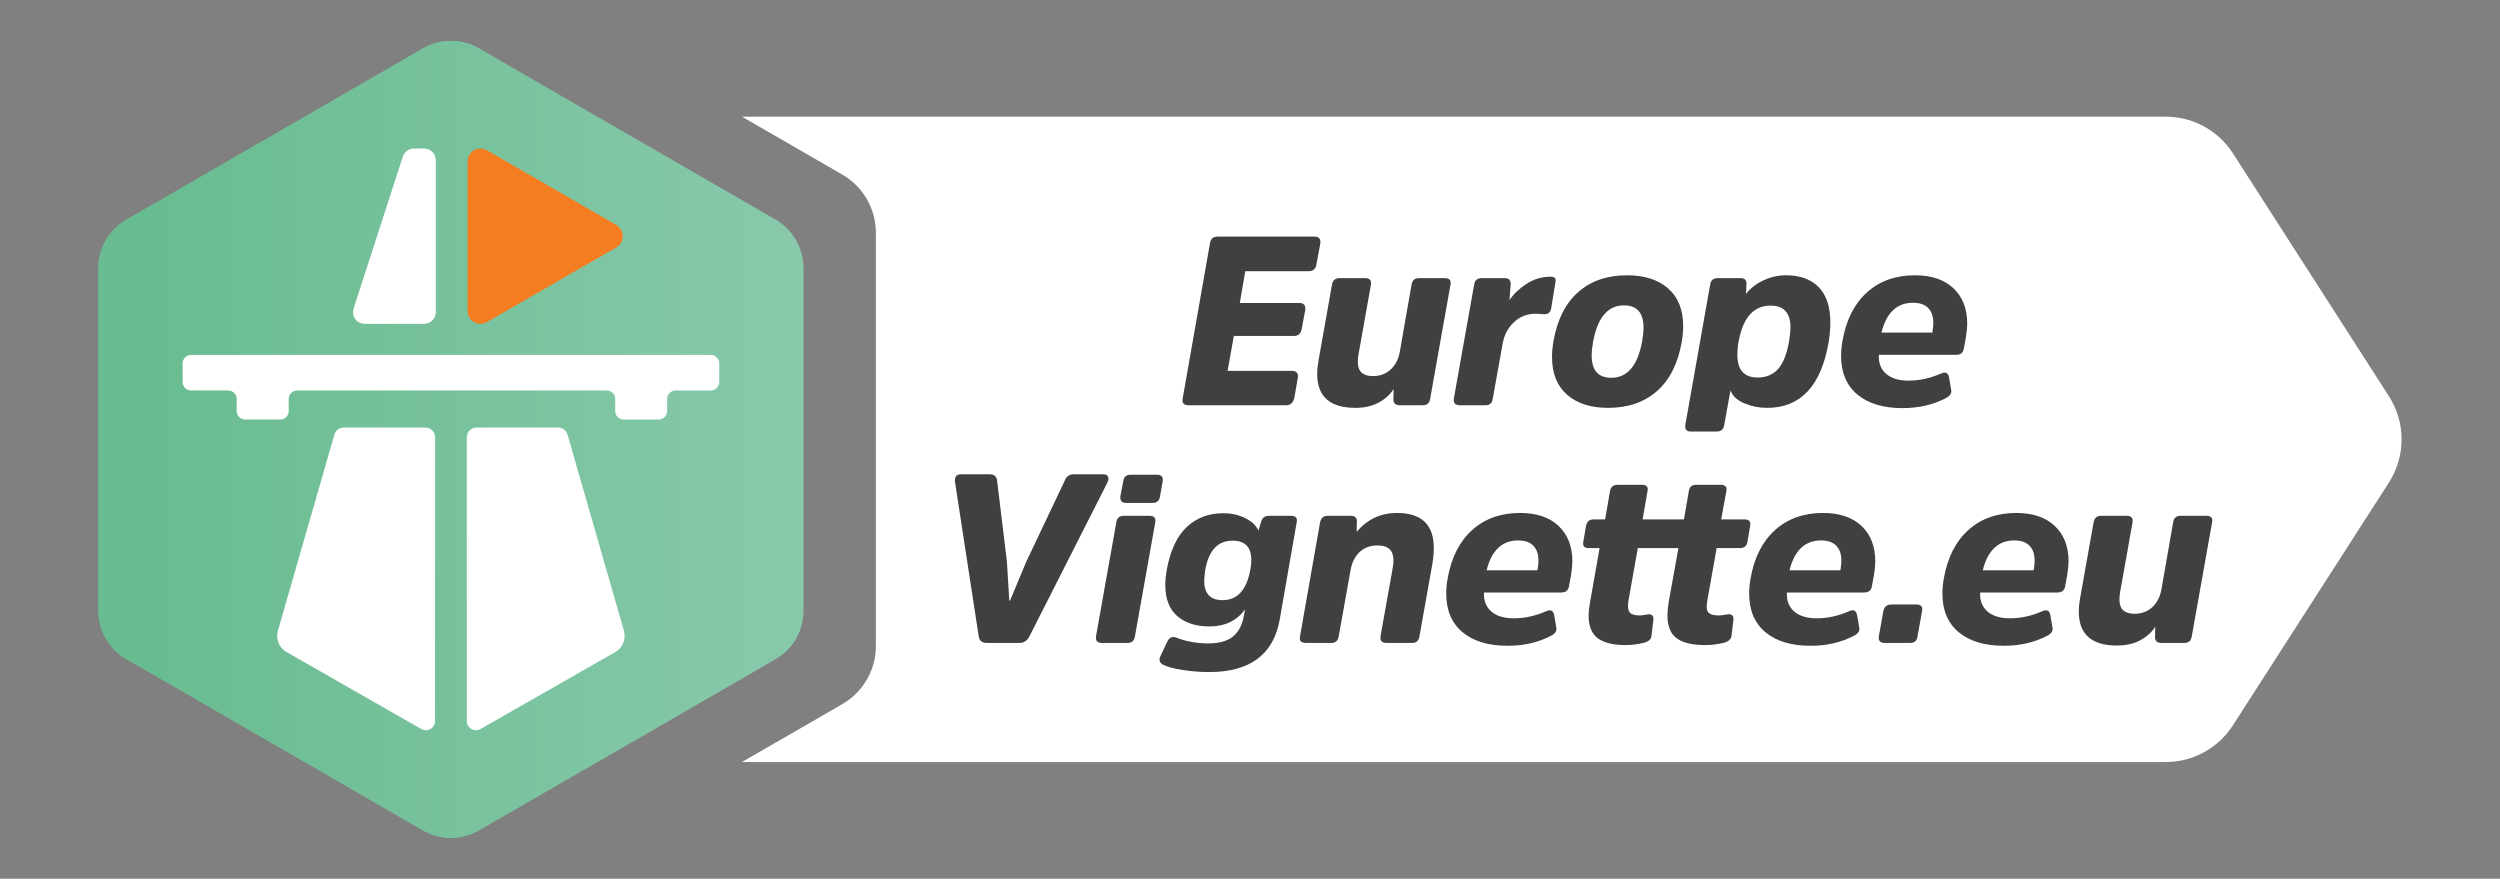 <?xml version="1.0" encoding="UTF-8"?>
<svg xmlns="http://www.w3.org/2000/svg" xmlns:xlink="http://www.w3.org/1999/xlink" viewBox="0 0 1046.5 367.84">
  <rect x="0" y="0" width="1046.5" height="367.84" fill="#808080" stroke="none"/>
  <defs>
    <style>
      .cls-1 {
        fill: url(#Névtelen_színátmenet_2);
      }

      .cls-1, .cls-2, .cls-3, .cls-4, .cls-5, .cls-6 {
        stroke-width: 0px;
      }

      .cls-2 {
        fill: none;
      }

      .cls-3 {
        fill: #fff;
      }

      .cls-7 {
        clip-path: url(#clippath);
      }

      .cls-4 {
        fill: url(#Névtelen_színátmenet);
      }

      .cls-5 {
        fill: #404040;
      }

      .cls-6 {
        fill: #f57d21;
      }
    </style>
    <linearGradient id="Névtelen_színátmenet" data-name="Névtelen színátmenet" x1="41.18" y1="181.719" x2="336.27" y2="181.719" gradientTransform="translate(0 365.638) scale(1 -1)" gradientUnits="userSpaceOnUse">
      <stop offset="0" stop-color="#69bc90"/>
      <stop offset="1" stop-color="#8bcaae"/>
    </linearGradient>
    <clipPath id="clippath">
      <path class="cls-2" d="m188.62,17.13c-4.051.026-8.025,1.108-11.53,3.14l-4.41,2.54-27.59,15.93-92.24,53.26c-7.222,4.162-11.671,11.864-11.67,20.2v143.45c.003,8.335,4.451,16.035,11.67,20.2l14.86,8.58,18.72,10.81,36.05,20.81,50.2,29,4.41,2.55c7.214,4.17,16.106,4.17,23.32,0l4.4-2.54,45.1-26,5.11-2.95,36-20.81,19.06-11,14.52-8.39c7.219-4.165,11.667-11.866,11.67-20.2V112.19c.008-8.322-4.42-16.017-11.62-20.19l-74.74-43.16-17.41-10.05-27.68-16-4.41-2.54c-3.504-2.033-7.479-3.115-11.53-3.14l-.26.02Z"/>
    </clipPath>
    <linearGradient id="Névtelen_színátmenet_2" data-name="Névtelen színátmenet 2" x1="-5144.396" y1="-2799.556" x2="-5142.007" y2="-2799.556" gradientTransform="translate(633750.25 345033.763) scale(123.18)" gradientUnits="userSpaceOnUse">
      <stop offset="0" stop-color="#69bc90"/>
      <stop offset="1" stop-color="#8bcaae"/>
    </linearGradient>
  </defs>
  <g id="Layer_1" data-name="Layer 1">
    <path class="cls-4" d="m188.62,17.13c-4.051.026-8.025,1.108-11.53,3.14l-4.41,2.54-27.59,15.93-92.24,53.26c-7.222,4.162-11.671,11.864-11.67,20.2v143.45c.003,8.335,4.451,16.035,11.67,20.2l14.86,8.58,18.72,10.81,36.05,20.81,50.2,29,4.41,2.55c7.214,4.17,16.106,4.17,23.32,0l4.4-2.54,45.1-26,5.11-2.95,36-20.81,19.06-11,14.52-8.39c7.219-4.165,11.667-11.866,11.67-20.2V112.19c.008-8.322-4.42-16.017-11.62-20.19l-74.74-43.16-17.41-10.05-27.68-16-4.41-2.54c-3.504-2.033-7.479-3.115-11.53-3.14l-.26.02Z"/>
    <g class="cls-7">
      <rect class="cls-1" x="41.18" y="17.13" width="295.13" height="334.62"/>
    </g>
    <path class="cls-6" d="m195.73,98.87v-31.29c.004-2.988,2.43-5.406,5.418-5.402.945.001,1.873.25,2.692.722l27.09,15.64,27.07,15.65c2.585,1.488,3.474,4.789,1.986,7.374-.475.826-1.16,1.511-1.986,1.986l-27.09,15.64-27.09,15.64c-2.589,1.491-5.897.601-7.388-1.988-.472-.819-.721-1.747-.722-2.692l.02-31.28Z"/>
    <path class="cls-3" d="m177.55,135.56h-24.9c-2.695-.002-4.878-2.189-4.876-4.884 0-.508.08-1.013.236-1.496l20.62-63.63c.658-2.017,2.539-3.381,4.66-3.38h4.27c2.691.005,4.87,2.189,4.87,4.88v63.62c0,2.695-2.185,4.88-4.88,4.88h0"/>
    <path class="cls-3" d="m182.1,301.89c.005.08.005.16,0,.24-.167,2.12-2.021,3.702-4.141,3.535-.559-.044-1.101-.21-1.589-.485l-56.45-32.25c-3.092-1.791-4.571-5.454-3.59-8.89l23.67-82.23c.568-1.722,2.187-2.876,4-2.85h34c2.297,0,4.16,1.863,4.16,4.16h0l-.06,118.77Z"/>
    <path class="cls-3" d="m195.4,301.89c-.005.08-.005.16,0,.24.167,2.12,2.021,3.702,4.141,3.535.559-.044,1.101-.21,1.589-.485l56.45-32.25c3.095-1.789,4.575-5.454,3.59-8.89l-23.63-82.23c-.568-1.722-2.187-2.876-4-2.85h-34c-2.297,0-4.16,1.863-4.16,4.16h0l.02,118.77Z"/>
    <path class="cls-3" d="m301.07,152.1v7.81c-.005,1.953-1.587,3.534-3.54,3.54h-14.71c-1.955,0-3.54,1.585-3.54,3.54h0v5.07c0,1.957-1.583,3.545-3.54,3.55h-14.68c-1.955,0-3.54-1.585-3.54-3.54v-5.07c0-1.955-1.585-3.54-3.54-3.54-.003,0-.007,0-.01,0H124.4c-1.955-.005-3.545,1.575-3.55,3.53,0,.003,0,.007,0,.01v5.07c.005,1.955-1.575,3.545-3.53,3.55-.003,0-.007,0-.01,0h-14.68c-1.957-.005-3.54-1.593-3.54-3.55v-5.07c0-1.955-1.585-3.54-3.54-3.54h-15.55c-1.957,0-3.545-1.583-3.55-3.54v-7.82c.005-1.957,1.593-3.54,3.55-3.54h217.53c1.953.005,3.534,1.587,3.54,3.54"/>
    <path class="cls-3" d="m1000,202l-65.33,101.65c-6.146,9.563-16.732,15.345-28.1,15.35H310.57l1.52-.88,23-13.26,17.51-10.12c8.696-5.025,14.051-14.307,14.05-24.35V97.45c.001-10.046-5.354-19.33-14.05-24.36l-42-24.25h596c11.369-.001,21.957,5.783,28.1,15.35l65.3,101.67c7.07,10.998,7.07,25.111,0,36.11"/>
  </g>
  <g id="Réteg_4" data-name="Réteg 4">
    <g>
      <path class="cls-5" d="m516.481,140.632l-2.601,14.602h26.802c2,0,2.867.966,2.601,2.899l-1.5,8.501c-.467,2-1.601,3-3.4,3h-40.803c-2.066,0-2.9-.967-2.5-2.9l11.4-64.804c.267-1.934,1.334-2.9,3.2-2.9h40.402c2.001,0,2.867.967,2.601,2.9l-1.601,8.601c-.267,2-1.366,3-3.3,3h-26.502l-2.3,13.301h24.901c1.867,0,2.7.967,2.5,2.9l-1.5,8c-.333,1.934-1.434,2.9-3.3,2.9h-25.102Z"/>
      <path class="cls-5" d="m557.579,119.131c.333-1.8,1.366-2.7,3.1-2.7h10.801c1.867,0,2.667.9,2.4,2.7l-5.2,29.201c-.2,1.134-.301,2.2-.301,3.2,0,3.934,2.101,5.9,6.301,5.9,3,0,5.5-.933,7.501-2.8,2-1.867,3.267-4.367,3.8-7.5l4.9-28.002c.267-1.8,1.3-2.7,3.1-2.7h10.802c1.933,0,2.733.9,2.399,2.7l-8.5,47.703c-.268,1.866-1.268,2.8-3.001,2.8h-9.8c-1.601,0-2.467-.733-2.601-2.2l.1-4.601c-1.399,2.268-3.467,4.15-6.2,5.65s-6,2.25-9.801,2.25c-10.667,0-16.001-4.733-16.001-14.2,0-1.733.2-3.7.601-5.9l5.601-31.502Z"/>
      <path class="cls-5" d="m629.878,116.431c1.667,0,2.5.8,2.5,2.4l-.5,6.8c1.667-2.533,4.033-4.8,7.101-6.8,3.066-2,6.4-3,10-3,.934,0,1.567.183,1.9.55.334.367.4,1.017.2,1.95l-1.8,11.001c-.334,1.466-1.267,2.2-2.801,2.2-.333,0-.883-.033-1.649-.1-.768-.066-1.45-.101-2.051-.101-3.533,0-6.566,1.2-9.101,3.601-2.533,2.4-4.1,5.434-4.7,9.101l-4.1,22.802c-.268,1.866-1.268,2.8-3.001,2.8h-10.8c-1.934,0-2.768-.934-2.501-2.8l8.501-47.703c.267-1.8,1.3-2.7,3.1-2.7h9.701Z"/>
      <path class="cls-5" d="m655.977,165.234c-4.2-3.667-6.301-8.934-6.301-15.801,0-2,.2-4.2.601-6.601,1.6-9.067,5.066-15.934,10.4-20.601s12.134-7,20.401-7c7.268,0,13.001,1.833,17.201,5.5,4.2,3.667,6.3,8.934,6.3,15.801,0,2-.199,4.2-.6,6.6-1.6,9.067-5.067,15.935-10.4,20.602-5.334,4.667-12.135,7-20.401,7-7.268,0-13.001-1.833-17.201-5.5Zm31.402-22.201c.399-2.267.6-4.233.6-5.9,0-6.2-2.733-9.301-8.2-9.301-6.734,0-11.034,5.067-12.901,15.201-.399,2.2-.6,4.134-.6,5.801,0,6.2,2.733,9.3,8.2,9.3,6.734,0,11.034-5.033,12.901-15.101Z"/>
      <path class="cls-5" d="m730.879,123.031c1.866-2.4,4.316-4.3,7.351-5.7,3.033-1.4,6.15-2.1,9.351-2.1,5.934,0,10.517,1.667,13.751,5,3.233,3.333,4.85,8.234,4.85,14.701,0,2.667-.233,5.4-.7,8.2-3.133,18.401-11.733,27.602-25.801,27.602-3.334,0-6.501-.633-9.501-1.899s-4.934-3.067-5.801-5.4l-2.6,14.4c-.267,1.867-1.334,2.801-3.2,2.801h-10.801c-1.8,0-2.566-.934-2.3-2.801l10.4-58.703c.267-1.8,1.3-2.7,3.1-2.7h9.601c1.667,0,2.501.733,2.501,2.2l-.2,4.4Zm-3.601,25.602c0,6.267,2.834,9.4,8.501,9.4,3.533,0,6.367-1.184,8.5-3.551,2.134-2.366,3.667-6.184,4.601-11.45.4-2.4.6-4.4.6-6,0-6.067-2.767-9.101-8.3-9.101-7.134,0-11.601,5.034-13.401,15.101-.333,1.733-.5,3.601-.5,5.601Z"/>
      <path class="cls-5" d="m812.579,156.334c1.867-.8,2.967-.233,3.3,1.7l.9,5.3c.267,1.334-.533,2.467-2.4,3.4-5.333,2.733-11.301,4.101-17.9,4.101-8.134,0-14.468-1.9-19.002-5.7-4.533-3.801-6.8-9.201-6.8-16.201,0-2,.2-4.101.6-6.301,1.534-8.733,4.95-15.484,10.251-20.251,5.3-4.767,11.984-7.15,20.051-7.15,6.935,0,12.317,1.817,16.151,5.45,3.834,3.634,5.75,8.551,5.75,14.751,0,1.467-.166,3.3-.5,5.5l-.899,4.9c-.267,1.801-1.367,2.7-3.301,2.7h-32.302v1.301c.134,2.933,1.283,5.25,3.45,6.95s5.184,2.55,9.051,2.55c4.533,0,9.067-1,13.601-3Zm-25.002-17.102h21.302l.1-.699c.2-1.2.301-2.334.301-3.4,0-2.667-.717-4.733-2.15-6.201-1.434-1.467-3.55-2.2-6.351-2.2-6.733,0-11.134,4.168-13.201,12.501Z"/>
    </g>
    <g>
      <path class="cls-5" d="m412.995,269.127c-1.933,0-3.033-.9-3.3-2.7l-9.901-64.504c-.334-2.267.533-3.4,2.6-3.4h11.801c1.934,0,3,.9,3.2,2.7l4.1,33.902,1,16.301h.3l6.8-16.301,16.101-33.902c.666-1.8,1.934-2.7,3.8-2.7h12.301c1,0,1.667.317,2,.95.334.634.267,1.45-.2,2.45l-32.702,64.504c-1,1.8-2.333,2.7-4,2.7h-13.901Z"/>
      <path class="cls-5" d="m475.094,266.327c-.267,1.866-1.3,2.8-3.1,2.8h-10.801c-1.867,0-2.667-.934-2.4-2.8l8.501-47.703c.267-1.8,1.3-2.7,3.1-2.7h10.801c1.934,0,2.733.9,2.4,2.7l-8.501,47.703Zm10.501-58.603c-.267,1.866-1.3,2.8-3.101,2.8h-11.101c-1.8,0-2.6-.934-2.4-2.8l1.2-6.301c.267-1.8,1.301-2.7,3.101-2.7h11.001c1.866,0,2.666.9,2.399,2.7l-1.1,6.301Z"/>
      <path class="cls-5" d="m535.694,259.326c-2.6,14.668-12.468,22.002-29.602,22.002-3.467,0-7.101-.284-10.9-.851-3.801-.566-6.601-1.316-8.401-2.25-1.399-.8-1.767-1.934-1.1-3.4l2.9-6.2c.866-1.8,2.133-2.367,3.8-1.7,4.2,1.601,8.667,2.4,13.401,2.4,4.399,0,7.767-.9,10.101-2.7,2.333-1.8,3.866-4.467,4.6-8.001l.7-3.5c-3.533,4.733-8.5,7.101-14.9,7.101-5.601,0-10.084-1.434-13.451-4.301-3.367-2.866-5.05-7.233-5.05-13.101,0-1.933.199-4,.6-6.2,1.467-8.134,4.25-14.134,8.351-18.001,4.101-3.866,9.217-5.8,15.351-5.8,3.267,0,6.284.666,9.051,2,2.767,1.333,4.65,3.1,5.65,5.3l1.2-4c.533-1.467,1.566-2.2,3.1-2.2h9.301c2,0,2.801.9,2.4,2.7l-7.101,40.702Zm-11.9-24.901c0-5.4-2.601-8.101-7.801-8.101-6.267,0-10.101,4.134-11.501,12.401-.267,2.133-.399,3.6-.399,4.4,0,5.399,2.566,8.1,7.7,8.1,6.2,0,10.067-4.267,11.601-12.8.267-1.268.4-2.601.4-4.001Z"/>
      <path class="cls-5" d="m594.193,266.327c-.267,1.866-1.3,2.8-3.1,2.8h-10.801c-1.867,0-2.667-.934-2.4-2.8l5.101-28.602c.2-1.2.3-2.268.3-3.2,0-4.134-2.2-6.201-6.601-6.201-3.133,0-5.684.95-7.65,2.851s-3.217,4.483-3.75,7.751l-4.9,27.401c-.267,1.866-1.3,2.8-3.1,2.8h-10.701c-2,0-2.8-.934-2.4-2.8l8.4-47.703c.4-1.8,1.434-2.7,3.101-2.7h9.7c1.734,0,2.601.733,2.601,2.2l-.1,4.5c4.467-5.267,10.101-7.9,16.9-7.9,10.268,0,15.401,4.9,15.401,14.701,0,2-.2,4.2-.601,6.601l-5.4,30.302Z"/>
      <path class="cls-5" d="m647.293,255.826c1.867-.8,2.967-.233,3.3,1.7l.9,5.3c.267,1.334-.533,2.467-2.4,3.4-5.333,2.733-11.301,4.101-17.9,4.101-8.134,0-14.468-1.9-19.002-5.7-4.533-3.801-6.8-9.201-6.8-16.201,0-2,.2-4.101.6-6.3,1.534-8.734,4.95-15.484,10.251-20.252,5.3-4.767,11.984-7.15,20.051-7.15,6.935,0,12.317,1.817,16.151,5.45,3.834,3.634,5.75,8.551,5.75,14.751,0,1.467-.166,3.301-.5,5.501l-.899,4.899c-.267,1.801-1.367,2.7-3.301,2.7h-32.302v1.301c.134,2.933,1.283,5.25,3.45,6.95s5.184,2.55,9.051,2.55c4.533,0,9.067-1,13.601-3Zm-25.001-17.101h21.301l.1-.7c.2-1.2.301-2.334.301-3.4,0-2.667-.717-4.733-2.15-6.2s-3.551-2.2-6.351-2.2c-6.733,0-11.134,4.167-13.2,12.501Z"/>
      <path class="cls-5" d="m718.594,229.425l-3.9,21.901c-.467,2.399-.351,4.05.35,4.95.7.899,2.217,1.35,4.551,1.35.533,0,1.25-.083,2.149-.25.9-.166,1.551-.25,1.95-.25,1.467,0,2.101.834,1.9,2.5l-.8,6.601c-.2,1.334-1.2,2.267-3,2.801-2.667.666-5.367,1-8.101,1-5.334,0-9.284-.95-11.851-2.851-2.567-1.9-3.851-5.084-3.851-9.551,0-1.467.167-3.3.5-5.5l4.101-22.701h-17.002l-3.899,21.901c-.4,2.399-.25,4.05.449,4.95.7.899,2.117,1.35,4.251,1.35.533,0,1.25-.083,2.149-.25.9-.166,1.45-.25,1.65-.25,1.467,0,2.101.834,1.9,2.5l-.8,6.601c-.134,1.334-1.134,2.267-3.001,2.801-2.666.666-5.267,1-7.8,1-5.2,0-9.084-.95-11.651-2.851-2.566-1.9-3.85-5.05-3.85-9.45,0-1.601.2-3.467.6-5.601l4.001-22.701h-4.501c-1.934,0-2.7-.9-2.3-2.7l1.1-6.5c.4-1.867,1.434-2.801,3.101-2.801h4.9l2.1-12.101c.4-1.6,1.467-2.4,3.2-2.4h10.001c1,0,1.7.2,2.101.601.399.399.533,1,.399,1.8l-2.1,12.101h17.301l2.1-12.101c.268-1.6,1.334-2.4,3.2-2.4h10.001c.934,0,1.617.2,2.05.601.434.399.584,1,.45,1.8l-2.2,12.101h9.801c1.934,0,2.7.934,2.3,2.801l-1.1,6.5c-.267,1.8-1.3,2.7-3.101,2.7h-9.8Z"/>
      <path class="cls-5" d="m774.092,255.826c1.867-.8,2.967-.233,3.3,1.7l.9,5.3c.267,1.334-.533,2.467-2.4,3.4-5.333,2.733-11.301,4.101-17.9,4.101-8.134,0-14.468-1.9-19.002-5.7-4.533-3.801-6.8-9.201-6.8-16.201,0-2,.2-4.101.6-6.3,1.534-8.734,4.95-15.484,10.251-20.252,5.3-4.767,11.984-7.15,20.051-7.15,6.935,0,12.317,1.817,16.151,5.45,3.834,3.634,5.75,8.551,5.75,14.751,0,1.467-.166,3.301-.5,5.501l-.899,4.899c-.267,1.801-1.367,2.7-3.301,2.7h-32.302v1.301c.134,2.933,1.283,5.25,3.45,6.95s5.184,2.55,9.051,2.55c4.533,0,9.067-1,13.601-3Zm-25.001-17.101h21.301l.1-.7c.2-1.2.301-2.334.301-3.4,0-2.667-.717-4.733-2.15-6.2s-3.551-2.2-6.351-2.2c-6.733,0-11.134,4.167-13.2,12.501Z"/>
      <path class="cls-5" d="m788.388,255.727c.4-1.801,1.533-2.7,3.4-2.7h10.2c2.134,0,3,.899,2.601,2.7l-1.9,10.601c-.267,1.866-1.267,2.8-3,2.8h-10.801c-1.867,0-2.667-.934-2.4-2.8l1.9-10.601Z"/>
      <path class="cls-5" d="m854.99,255.826c1.867-.8,2.967-.233,3.3,1.7l.9,5.3c.267,1.334-.533,2.467-2.4,3.4-5.333,2.733-11.301,4.101-17.9,4.101-8.134,0-14.468-1.9-19.002-5.7-4.533-3.801-6.8-9.201-6.8-16.201,0-2,.2-4.101.6-6.3,1.534-8.734,4.95-15.484,10.251-20.252,5.3-4.767,11.984-7.15,20.051-7.15,6.935,0,12.317,1.817,16.151,5.45,3.834,3.634,5.75,8.551,5.75,14.751,0,1.467-.166,3.301-.5,5.501l-.899,4.899c-.267,1.801-1.367,2.7-3.301,2.7h-32.302v1.301c.134,2.933,1.283,5.25,3.45,6.95s5.184,2.55,9.051,2.55c4.533,0,9.067-1,13.601-3Zm-25.001-17.101h21.301l.1-.7c.2-1.2.301-2.334.301-3.4,0-2.667-.717-4.733-2.15-6.2s-3.551-2.2-6.351-2.2c-6.733,0-11.134,4.167-13.2,12.501Z"/>
      <path class="cls-5" d="m876.387,218.624c.333-1.8,1.366-2.7,3.1-2.7h10.801c1.867,0,2.667.9,2.4,2.7l-5.2,29.201c-.2,1.134-.3,2.2-.3,3.2,0,3.934,2.1,5.9,6.3,5.9,3,0,5.501-.933,7.501-2.8s3.267-4.367,3.8-7.5l4.9-28.002c.267-1.8,1.3-2.7,3.101-2.7h10.801c1.933,0,2.733.9,2.399,2.7l-8.5,47.703c-.267,1.866-1.267,2.8-3,2.8h-9.801c-1.601,0-2.467-.733-2.601-2.2l.101-4.601c-1.4,2.268-3.467,4.15-6.201,5.65-2.733,1.5-6,2.25-9.8,2.25-10.668,0-16.001-4.733-16.001-14.2,0-1.733.199-3.7.6-5.9l5.601-31.502Z"/>
    </g>
  </g>
</svg>